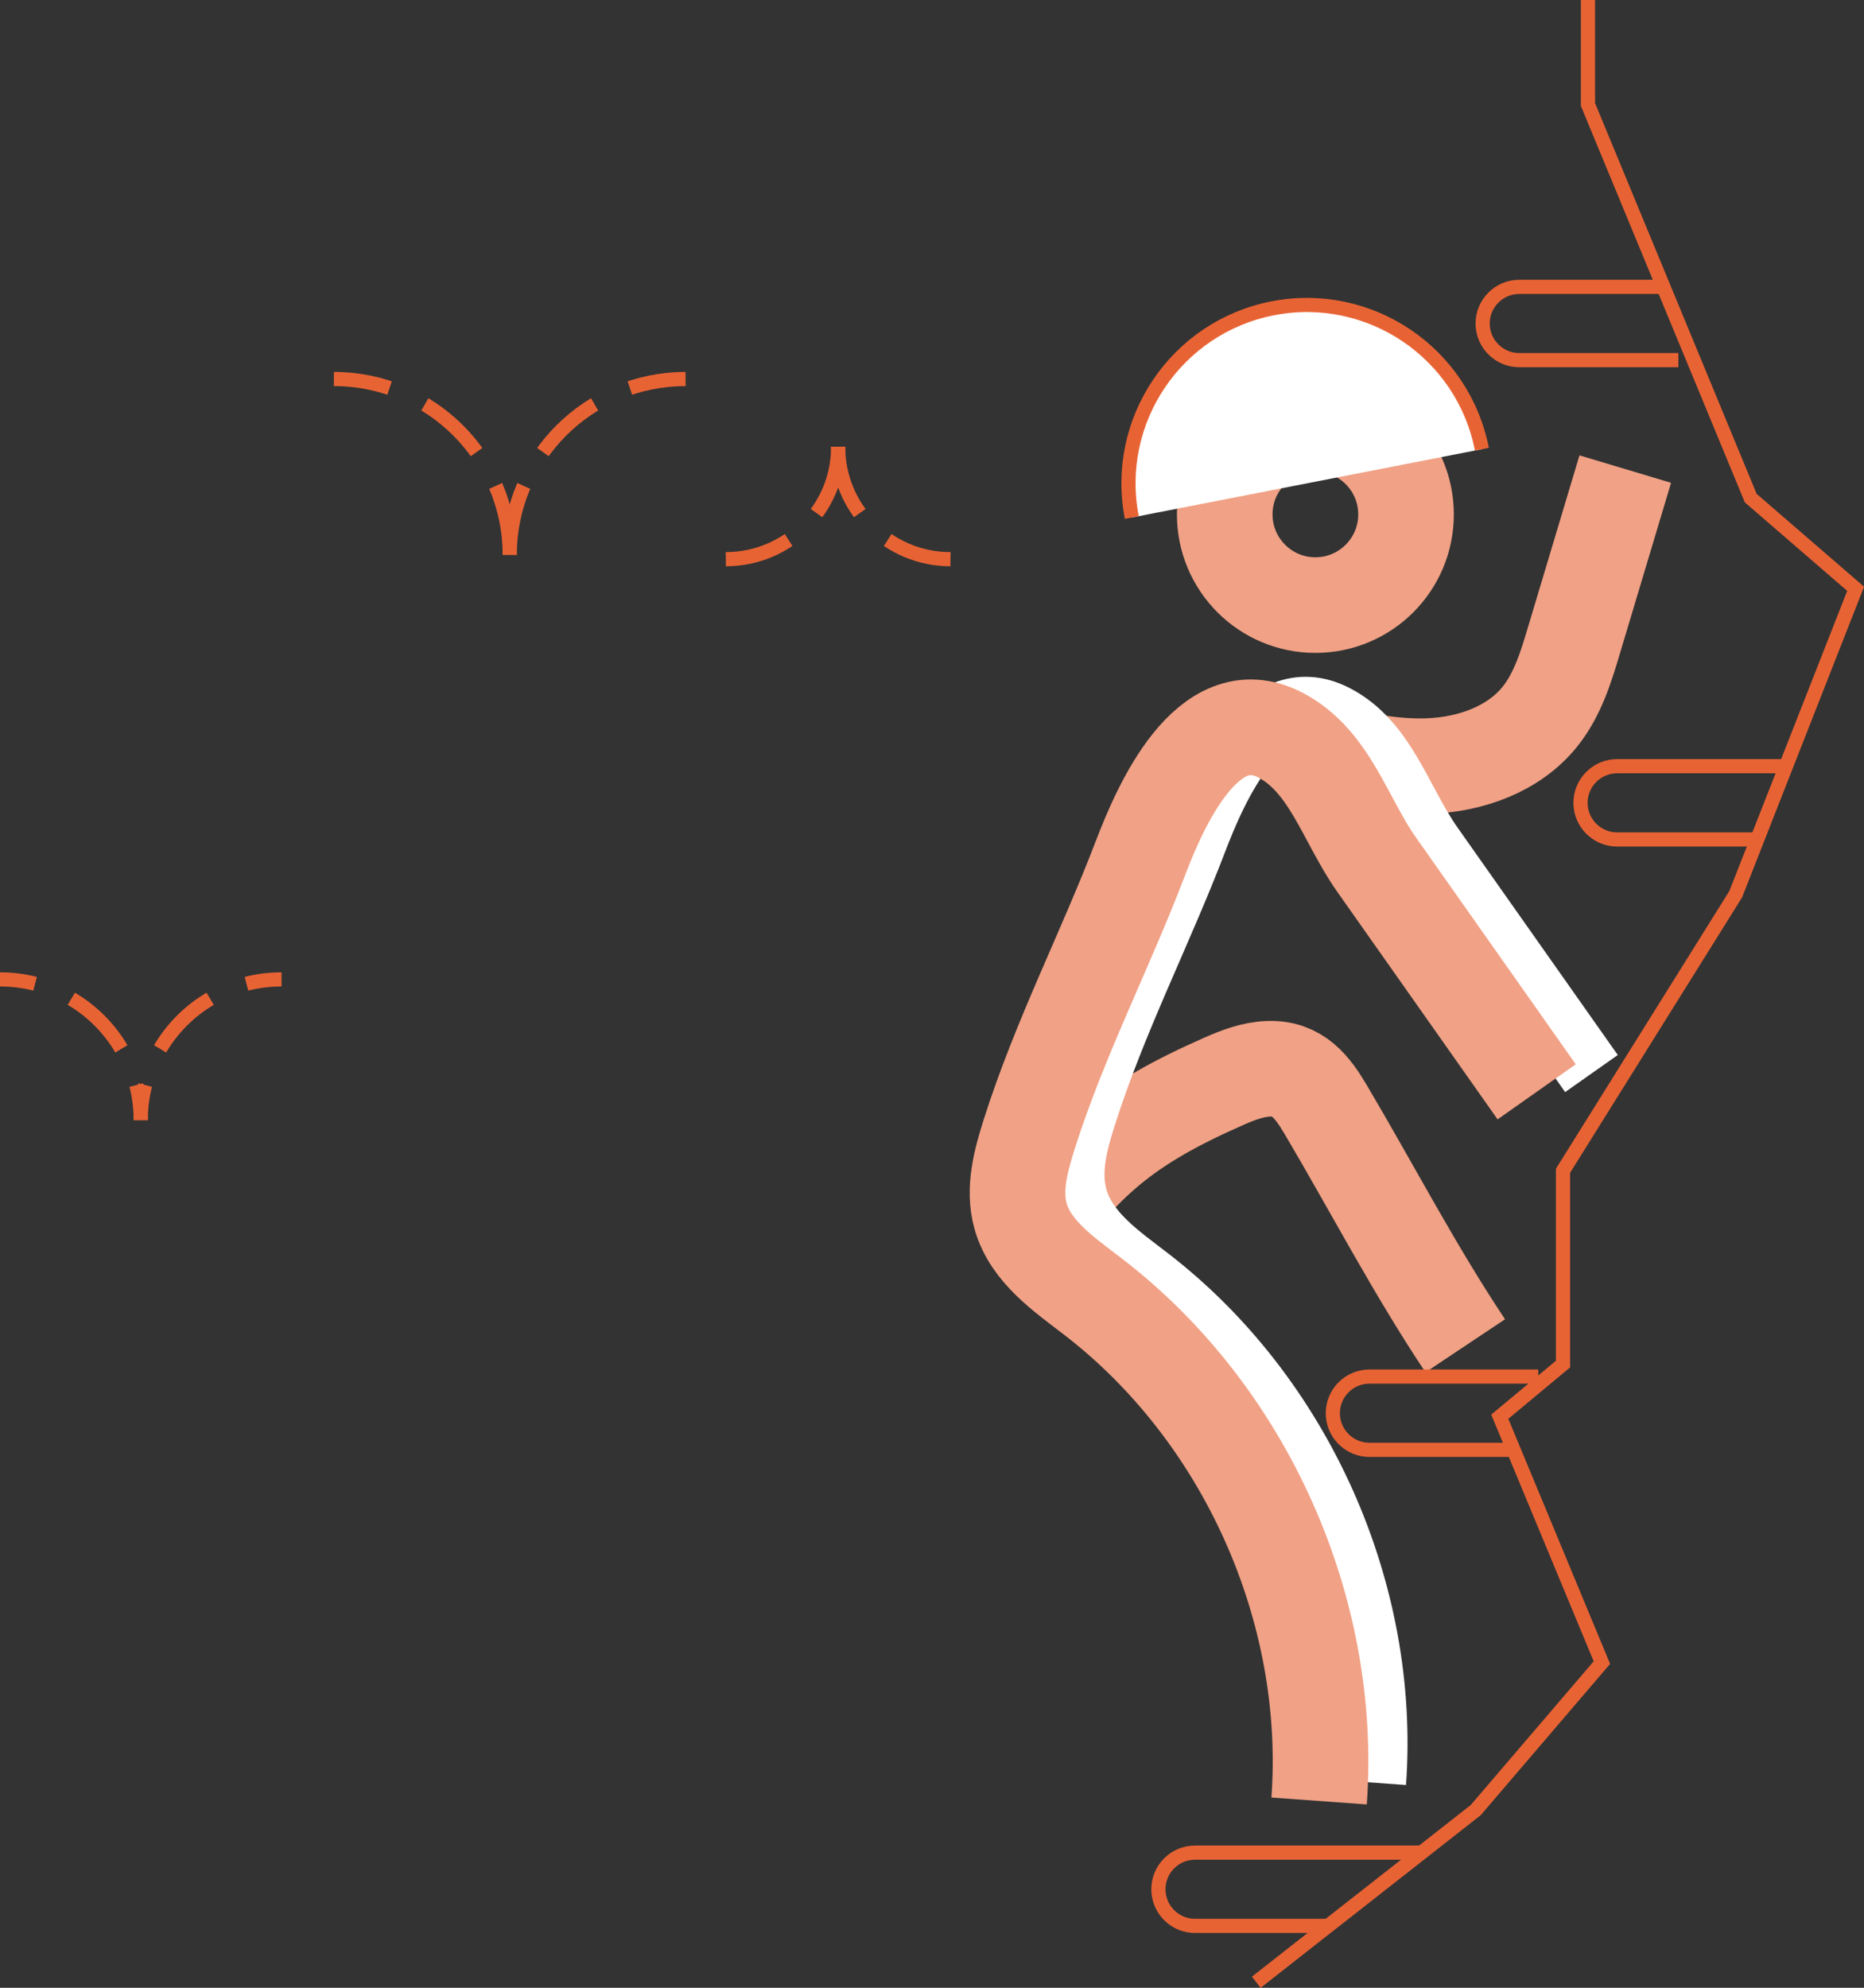 <?xml version="1.0" encoding="UTF-8"?>
<svg id="Calque_2" data-name="Calque 2" xmlns="http://www.w3.org/2000/svg" viewBox="0 0 289.51 308.7">
  <rect x="0" y="0" width="289.51" height="308.7" fill="#333333" stroke="none"/>
  <defs>
    <style>
      .cls-1 {
        stroke: #fff;
        stroke-width: 10px;
      }

      .cls-1, .cls-2, .cls-3, .cls-4, .cls-5, .cls-6 {
        stroke-miterlimit: 10;
      }

      .cls-1, .cls-3, .cls-4, .cls-5, .cls-6 {
        fill: none;
      }

      .cls-2 {
        fill: #fff;
      }

      .cls-2, .cls-4, .cls-5, .cls-6 {
        stroke: #e86334;
        stroke-width: 2.2px;
      }

      .cls-3 {
        stroke: #f1a185;
        stroke-width: 14.85px;
      }

      .cls-5 {
        stroke-dasharray: 0 0 11.11 6.11;
      }

      .cls-6 {
        stroke-dasharray: 0 0 11 6.05;
      }
    </style>
  </defs>
  <g id="Calque_1-2" data-name="Calque 1">
    <g>
      <polyline class="cls-4" points="246.64 0 246.64 16.23 271.92 77.36 288.21 91.44 269.59 138.86 242.76 181.82 242.76 211.84 232.94 220.01 248.8 258.2 229.2 281.11 195.12 307.84"/>
      <g>
        <path class="cls-6" d="M79.17,86.17c0-15.08,12.23-27.31,27.31-27.31"/>
        <path class="cls-6" d="M79.17,86.17c0-15.08-12.23-27.31-27.31-27.31"/>
      </g>
      <g>
        <g>
          <path class="cls-4" d="M21.86,173.96c0-1.88.24-3.71.68-5.45"/>
          <path class="cls-5" d="M24.87,162.88c2.4-4.08,6.09-7.31,10.51-9.14"/>
          <path class="cls-4" d="M38.28,152.78c1.74-.45,3.57-.68,5.45-.68"/>
        </g>
        <g>
          <path class="cls-4" d="M21.86,173.96c0-1.88-.24-3.71-.68-5.45"/>
          <path class="cls-5" d="M18.85,162.88c-2.4-4.08-6.09-7.31-10.51-9.14"/>
          <path class="cls-4" d="M5.45,152.78c-1.74-.45-3.57-.68-5.45-.68"/>
        </g>
      </g>
      <g>
        <path class="cls-6" d="M130.18,69.4c0,9.63-7.81,17.44-17.44,17.44"/>
        <path class="cls-6" d="M130.18,69.4c0,9.63,7.81,17.44,17.44,17.44"/>
      </g>
      <circle class="cls-3" cx="204.3" cy="79.89" r="14.08"/>
      <path class="cls-2" d="M175.79,80.37c-2.93-15.01,6.87-29.56,21.88-32.49,15.01-2.93,29.56,6.87,32.49,21.88"/>
      <path class="cls-3" d="M159.14,193.72c8.71-13.37,16.13-19.29,31-25.82,2.19-.96,4.48-1.84,6.88-1.92,4.56-.17,6.81,2.83,8.92,6.4,7.25,12.26,13.77,24.82,21.64,36.62"/>
      <path class="cls-3" d="M202.71,116.02c6.3,1.59,12.7,3.2,19.19,2.95,6.49-.25,13.2-2.6,17.27-7.67,2.74-3.41,4.06-7.72,5.31-11.92,2.65-8.84,5.3-17.69,7.95-26.53"/>
      <path class="cls-4" d="M260.68,55.93h-24.71c-3.14,0-5.69-2.55-5.69-5.69h0c0-3.14,2.55-5.69,5.69-5.69h22.39"/>
      <path class="cls-4" d="M220.48,287.71h-34.87c-3.14,0-5.69,2.55-5.69,5.69h0c0,3.14,2.55,5.69,5.69,5.69h20.67"/>
      <path class="cls-4" d="M277.39,118.99h-26.22c-3.14,0-5.69,2.55-5.69,5.69h0c0,3.14,2.55,5.69,5.69,5.69h22.39"/>
      <path class="cls-4" d="M238.92,213.78h-26.22c-3.14,0-5.69,2.55-5.69,5.69h0c0,3.14,2.55,5.69,5.69,5.69h22.39"/>
      <g>
        <path class="cls-1" d="M213.39,276.85c2.15-29.7-11.45-60.09-35.04-78.26-4.55-3.51-9.78-7.04-11.33-12.57-1.18-4.2.06-8.67,1.38-12.83,4.71-14.81,11.75-28.38,17.25-42.79,2.98-7.8,10.37-24.95,21.69-19.1,7.7,3.98,10.07,13.17,14.94,20.08,8.3,11.78,16.6,23.56,24.9,35.34"/>
        <path class="cls-3" d="M204.88,279.69c2.15-29.7-11.45-60.09-35.04-78.26-4.55-3.51-9.78-7.04-11.33-12.57-1.18-4.2.06-8.67,1.38-12.83,4.71-14.81,11.75-28.38,17.25-42.79,2.98-7.8,10.37-24.95,21.69-19.1,7.7,3.98,10.07,13.17,14.94,20.08,8.3,11.78,16.6,23.56,24.9,35.34"/>
      </g>
    </g>
  </g>
</svg>